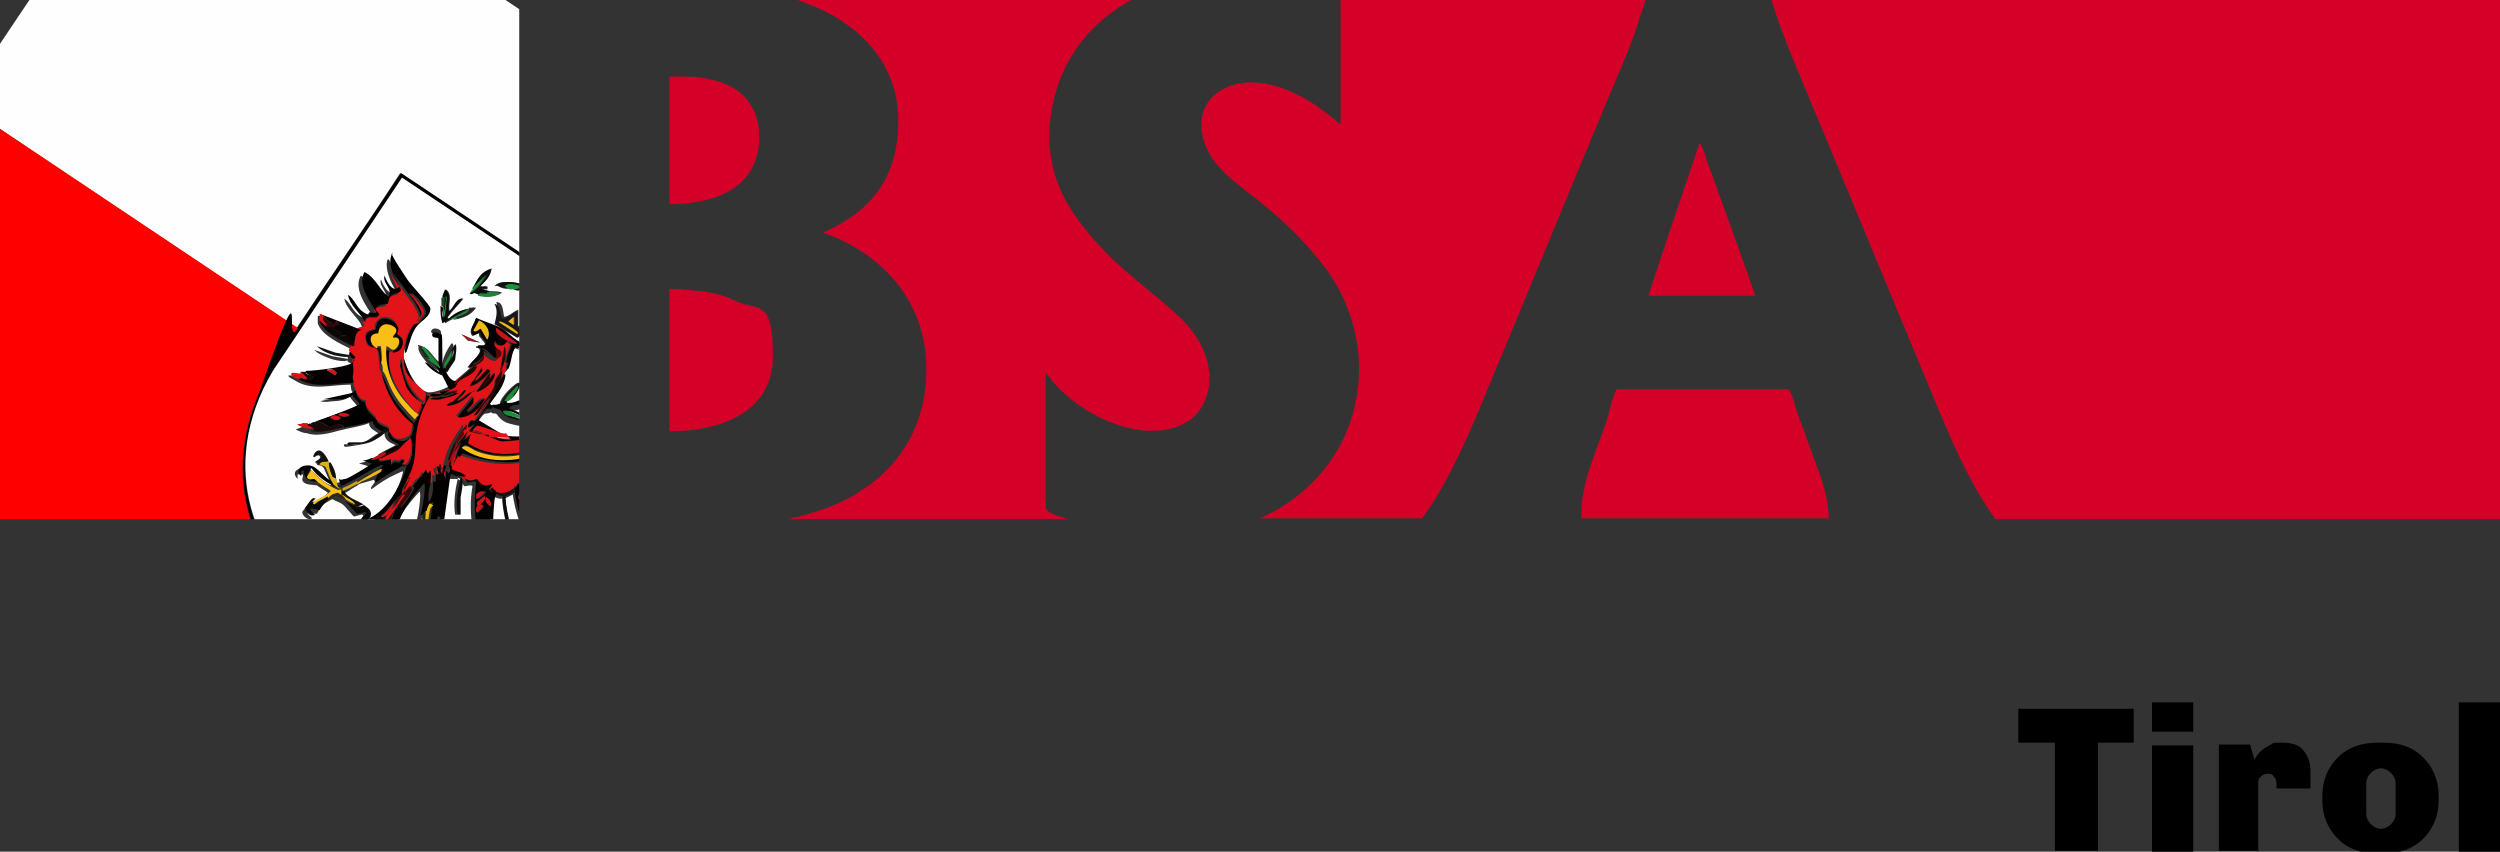 <?xml version="1.0" encoding="UTF-8"?>
<svg id="logo" xmlns="http://www.w3.org/2000/svg" version="1.1" xmlns:xlink="http://www.w3.org/1999/xlink" viewBox="0 0 273 93">
  <rect x="0" y="0" width="273" height="93" fill="#333333" stroke="none"/>
  <!-- Generator: Adobe Illustrator 29.1.0, SVG Export Plug-In . SVG Version: 2.1.0 Build 142)  -->
  <defs>
    <style>
      .st0 {
        fill: #d41217;
      }

      .st1 {
        fill: #dc1218;
      }

      .st2 {
        fill: #0b100c;
      }

      .st3 {
        fill: #0a0905;
      }

      .st4 {
        fill: #c71016;
      }

      .st5 {
        fill: #220304;
      }

      .st6 {
        fill: #1c943a;
      }

      .st7 {
        fill: #860b0f;
      }

      .st8 {
        fill: #121913;
      }

      .st9 {
        fill: #19161a;
      }

      .st10 {
        fill: #4b0608;
      }

      .st11 {
        fill: #1b0203;
      }

      .st12 {
        fill: #0c0101;
      }

      .st13 {
        fill: #090202;
      }

      .st14 {
        fill: #100e09;
      }

      .st15 {
        fill: #520709;
      }

      .st16 {
        fill: #390506;
      }

      .st17 {
        fill: #deb019;
      }

      .st18 {
        fill: #d61217;
      }

      .st19 {
        fill: #1f973c;
      }

      .st20 {
        fill: #b90f14;
      }

      .st21 {
        fill: #080c09;
      }

      .st22 {
        fill: #080806;
      }

      .st23 {
        fill: #d40028;
      }

      .st24 {
        fill: #1b8f37;
      }

      .st25 {
        fill: #5e080a;
      }

      .st26 {
        fill: #1f933c;
      }

      .st27 {
        fill: #1e3122;
      }

      .st28 {
        fill: #121212;
      }

      .st29 {
        fill: #150a0a;
      }

      .st30 {
        fill: #2a0304;
      }

      .st31 {
        fill: #1d8f39;
      }

      .st32 {
        fill: #150202;
      }

      .st33 {
        fill: #0a110c;
      }

      .st34 {
        fill: #020202;
      }

      .st35 {
        fill: #e01319;
      }

      .st36 {
        fill: #131313;
      }

      .st37 {
        fill: #140202;
      }

      .st38 {
        fill: #1f2621;
      }

      .st39 {
        fill: #1c8e38;
      }

      .st40 {
        fill: #252114;
      }

      .st41 {
        fill: #1a0707;
      }

      .st42 {
        fill: #ce1117;
      }

      .st43 {
        fill: #1b8835;
      }

      .st44 {
        fill: none;
      }

      .st45 {
        fill: #221e12;
      }

      .st46 {
        fill: #d61218;
      }

      .st47 {
        fill: #350406;
      }

      .st48 {
        fill: #164c23;
      }

      .st49 {
        fill: #e9b517;
      }

      .st50 {
        fill: #f0b817;
      }

      .st51 {
        fill: #250d0e;
      }

      .st52 {
        fill: #e7b617;
      }

      .st53 {
        fill: #0e0708;
      }

      .st54 {
        fill: #1b0f10;
      }

      .st55 {
        fill: #050102;
      }

      .st56 {
        fill: #0c100c;
      }

      .st57 {
        fill: #240304;
      }

      .st58 {
        fill: #1d8b38;
      }

      .st59 {
        fill: #190b03;
      }

      .st60 {
        fill: #030101;
      }

      .st61 {
        fill: #252115;
      }

      .st62 {
        fill: #da1218;
      }

      .st63 {
        fill: #100e06;
      }

      .st64 {
        fill: #1d8837;
      }

      .st65 {
        fill: #2e0405;
      }

      .st66 {
        fill: #5f4e1d;
      }

      .st67 {
        fill: #270304;
      }

      .st68 {
        fill: #222;
      }

      .st69 {
        fill: #1b8e37;
      }

      .st70 {
        fill: #1b0808;
      }

      .st71 {
        fill: #050001;
      }

      .st72 {
        fill: #197e32;
      }

      .st73 {
        fill: #fe0000;
      }

      .st74 {
        fill: #0b130d;
      }

      .st75 {
        fill: #ecb618;
      }

      .st76 {
        fill: #f8c018;
      }

      .st77 {
        fill: #260304;
      }

      .st78 {
        fill: #eab317;
      }

      .st79 {
        fill: #c51116;
      }

      .st80 {
        fill: #130202;
      }

      .st81 {
        fill: #0d0d0d;
      }

      .st82 {
        fill: #952124;
      }

      .st83 {
        fill: #e11319;
      }

      .st84 {
        fill: #020100;
      }

      .st85 {
        fill: #2f2714;
      }

      .st86 {
        fill: #0f1310;
      }

      .st87 {
        fill: #de1218;
      }

      .st88 {
        fill: #c41015;
      }

      .st89 {
        fill: #070c08;
      }

      .st90 {
        fill: #010000;
      }

      .st91 {
        fill: #cf1117;
      }

      .st92 {
        fill: #ecb818;
      }

      .st93 {
        fill: #1c0b0b;
      }

      .st94 {
        fill: #d4141a;
      }

      .st95 {
        fill: #120202;
      }

      .st96 {
        fill: #1e913a;
      }

      .st97 {
        fill: #e21319;
      }

      .st98 {
        fill: #112e18;
      }

      .st99 {
        fill: #040202;
      }

      .st100 {
        fill: #ebb917;
      }

      .st101 {
        fill: #d81217;
      }

      .st102 {
        fill: #edb918;
      }

      .st103 {
        fill: #d51218;
      }

      .st104 {
        fill: #1e8436;
      }

      .st105 {
        fill: #2d0405;
      }

      .st106 {
        fill: #c71015;
      }

      .st107 {
        fill: #1d953a;
      }

      .st108 {
        fill: #050201;
      }

      .st109 {
        fill: #070a08;
      }

      .st110 {
        fill: #d01117;
      }

      .st111 {
        fill: #14120a;
      }

      .st112 {
        fill: #db1218;
      }

      .st113 {
        fill: #d81218;
      }

      .st114 {
        fill: #050303;
      }

      .st115 {
        fill: #fabe18;
      }

      .st116 {
        fill: #020101;
      }

      .st117 {
        fill: #fefefe;
      }

      .st118 {
        fill: #080705;
      }

      .st119 {
        fill: #1e0203;
      }

      .st120 {
        fill: #cda41c;
      }

      .st121 {
        fill: #1c9339;
      }

      .st122 {
        fill: #0e0707;
      }

      .st123 {
        fill: #d21217;
      }

      .st124 {
        fill: #f1bb18;
      }

      .st125 {
        clip-path: url(#clippath);
      }

      .st126 {
        fill: #101010;
      }

      .st127 {
        fill: #ba1014;
      }

      .st128 {
        fill: #2f0405;
      }

      .st129 {
        fill: #050705;
      }

      .st130 {
        fill: #940c10;
      }

      .st131 {
        fill: #130702;
      }

      .st132 {
        fill: #e41319;
      }
    </style>
    <clipPath id="clippath">
      <polygon class="st44" points="3 0 0 4.4 0 56.7 56.7 56.7 56.7 1 55.2 0 3 0"/>
    </clipPath>
  </defs>
  <path class="st23" d="M196.2,44.9c-.2-.5-.5-2.4-1.1-2.4h-18.5c-.3,0-1,3-1.1,3.3-1.1,3.3-3,7.2-2.8,10.8h27c0-2.2-.8-4.4-1.6-6.5-.6-1.7-1.3-3.5-1.9-5.2h0Z"/>
  <path class="st23" d="M73.1,47.1c5.3,0,11.3-1.9,11.3-8.2s-1.5-4.9-4-6c-1.2-.6-2.4-.9-3.7-1.1-.3,0-3.6-.4-3.6-.2v15.6h0Z"/>
  <path class="st23" d="M186.6,18.2c-.3-.8-.5-1.9-1-2.6-1.9,5.6-3.8,11.2-5.6,16.7h11.7c-1-2.8-2-5.6-3-8.4-.7-1.9-1.4-3.8-2.1-5.8h0Z"/>
  <path class="st23" d="M146.4.1v13.5c-2.7-2.3-5.8-4.4-9.5-4.6-3.5-.1-6.3,2.1-5.6,5.7.6,3.5,4.1,5.5,6.6,7.6,2.6,2.1,5,4.5,7,7.2,4.1,5.7,4.7,13.2,1.3,19.4-2,3.5-5,6.1-8.6,7.7h17.7c2.6-3.6,4.4-7.6,6.1-11.6,4.9-11.7,9.7-23.5,14.6-35.2.9-2.1,1.8-4.2,2.6-6.4.3-1.1.7-2.2,1.1-3.4h-33.4c0,.1.1.1.1.1Z"/>
  <path class="st23" d="M193.5,0c0,.3.1.6.2.8.9,2.8,2,5.5,3.2,8.3,5,12,9.9,23.9,14.9,35.9,1.7,4,3.5,8.1,6.1,11.7h55.2V0h-79.6Z"/>
  <path class="st23" d="M82.9,14.8c0-2.4-1.2-4.5-3.4-5.5-1.1-.5-2.4-.8-3.6-.9,0,0-2.8-.1-2.8,0v13.9c4.8,0,9.8-1.7,9.8-7.3h0v-.2Z"/>
  <path class="st23" d="M93.6,53.9c-2.4,1.4-4.9,2.2-7.6,2.8h30.7c-1.1-.3-2.5-.7-2.5-1.3v-14.7c2.1,2.9,5.4,5.1,8.9,6,3.1.8,7.1.4,8.5-3,1.3-3.1-.2-6.5-2.5-8.8-2.7-2.6-5.8-4.7-8.4-7.4-2.3-2.4-4.5-5.1-5.5-8.4-1-3.2-.7-6.9.4-10,1.4-4,4.3-7.1,7.9-9.1h-36.5c.3,0,.6.2.9.3,5.8,2.1,10.2,6.5,10.2,12.9s-3.2,10-8.2,12.2c6.1,2.2,10.6,6.8,11.2,13.5.5,6.2-2.1,11.8-7.6,15h0Z"/>
  <path d="M224.4,81.1v11.8h4.7v-11.8h3.9v-3.7h-12.6v3.7h4ZM239.5,93v-11.6h-4.5v11.6h4.5ZM239.5,79.9v-3.2h-4.5v3.2h4.5ZM246.6,93v-7.4c0-.3,0-.6.3-.8.2-.2.4-.3.7-.3s.5,0,.7.3c.2.2.3.5.3.8v.5h3.7v-1.9c0-1-.3-1.7-.8-2.3-.5-.6-1.3-.8-2.3-.8s-.9,0-1.2.2c-.8.4-1.5.9-1.8,1.7l-.5-1.7h-3.4v11.6h4.4,0ZM255.3,91.6c1.1,1.1,2.5,1.6,4.3,1.6h.7c1.7,0,3.2-.5,4.3-1.6,1.1-1.1,1.7-2.5,1.7-4.2v-.5c0-1.7-.6-3.1-1.7-4.2s-2.5-1.6-4.3-1.6h-.7c-1.7,0-3.2.5-4.3,1.6-1.1,1.1-1.7,2.5-1.7,4.2v.5c0,1.7.6,3.1,1.7,4.2h0ZM258.4,85.5c0-.4.2-.8.5-1.1.3-.3.7-.5,1.1-.5s.8.2,1.1.5c.3.3.5.7.5,1.1v3.4c0,.4-.2.8-.5,1.1-.3.3-.7.5-1.1.5s-.8-.2-1.1-.5c-.3-.3-.5-.7-.5-1.1v-3.4h0ZM273,93v-16.3h-4.5v16.3h4.5Z"/>
  <g class="st125">
    <g>
      <path class="st117" d="M-4.3,11.2L19.3-24,125,46.6l-23.6,35.3-36.8-24.6c3.8-5.6,7.5-11.3,11.3-16.9l-32.2-21.5c-3.7,5.7-7.6,11.3-11.3,16.9L-4.3,11.2Z"/>
      <path class="st73" d="M32.5,35.8c-1.9,3-3.7,5.4-4.9,8.8-6.4,18.7,16,33.7,30.8,20.6s4.2-4.9,6.2-7.9l36.8,24.6-23.5,35.2L-27.8,46.4-4.3,11.2l36.8,24.6Z"/>
      <path class="st34" d="M32.5,35.8c3.7-5.7,7.6-11.3,11.3-16.9l32.2,21.5c-3.8,5.6-7.5,11.3-11.3,16.9s-3.5,5.5-6.2,7.9c-14.8,13.1-37.3-1.9-30.8-20.6s2.9-5.8,4.9-8.8h0ZM75.5,40.5l-31.6-21.1-14.1,21.1c-12.5,21.1,16.6,41,31.7,21l14-21Z"/>
      <path class="st117" d="M75.5,40.5l-14,21c-15,20-44.1,0-31.7-21l14.1-21.1,31.6,21.1ZM56.1,31.6c.2.2,1.6,0,1.5-.2-.6-.6-2.7-.8-3.3-.4s0,.2,0,.2c.3.2.8.4,1.2.3h.5ZM59,33.1c0,.7.6,1.4,1.1,1.9s0,.3.2,0c0-.9-.4-1.8-1.2-2.2s-.2-.2-.3,0c0,.2,0,.3.2.5h0ZM59.2,35.8c0,.6,1.4,1.9,1.9,1.8.7,0,1.2-2.1.9-2.8-.8.6-.5,1.6-1.3,2.1-.4-.8-1-1.4-1.8-1.9v.3q0,.2.3.4h0ZM51.7,31.3c0,.1-.2.2,0,.3,0,0-.2.3-.4.4.2.2.3,0,.5,0s.4.2.6.2c.8.2,1.6.2,2.4-.2,0-.2-1.1-.2-1.3-.2l-.8-.2h.5c.3-.6-.6-.2-.7-.4.5-.5,1.1-1.1,1.2-1.9-1,.3-1.4,1-1.9,1.9h0ZM58.2,35.6c0-.3-1.4,0-1.6,0v-1.7c0-.2,0,0-.2,0-.4.2-.8.6-1.3.7-.2,0,0-1.7-.9-1.6.3.8,0,1.5,0,2.2l2.5,1.5,1.7-1.3h-.1ZM60.4,39.9c-.2.6-.6,1.5-1.2,1.9v-1.2c.4-.5.3-1.4,0-1.9s0-.3-.2-.2c-.3,1-.7,2.1-.4,3.1s0,.3.2.4c0,.3,0,.4-.3.7s-.3.3-.4.4c-.8.2-1.6,1-2.5,1s-.4,0-.2-.3c0,0,.4-.2.4-.3.5-.4,1-1.1.9-1.7-.3-.2-2.2,1.7-2.1,2.3-.3.2-.5.2-.9.2,0,0-.3,0-.3-.2.6-1,1.6-2.1,1.7-3.3,0,0,0-.2.3-.4.4-.8.3-1.7.8-2.4l.5.2-.2-.3.6-.3c-1-.2-1.6-1.1-2.5-1.7s-1.9-.7-2.7-1.1c0,.6-.9,1.3-.3,1.9l.7-.3c0,.2,0,.4.2.5.2.4.7.6.3.9h-.8v.2h.2c.7.4-.6,1.4-.9,1.8s-.4.2,0,.4c-.4.4-1.3,1.1-1.7,1.5-.5,0-1-.8-1.1-1.2.2-.4.6-.8.8-1.3s.4-1.8,0-1.7c-.5.7-.8,1.3-1,2.1s0,.2,0,.3h0c-.2-.2,0-3.6-.2-3.8s-.8-.4-1,0,.7.3.8.5v2.9c-.6-.5-1-1.4-1.8-1.7s-.3,0-.4.2.4,1,.6,1.2c.5.7,1.1,1.1,1.9,1.4l.8,1.6c-.5.3-1.9.8-2.4.6-1.3-.4-2.3-2.8-2.6-4,.4-1.1.5-2.1,1.3-3s1.4-.9,1.3-1.7-2.2-2.7-2.6-3.3-1.1-1.6-1.5-2.4c0-.1-.2-.1-.2,0-.3,1,.4,2.5.9,3.3-.7.8-1.4-.6-1.6-1.2-.3.8,1,1.5.4,2.3-1-.8-1.4-2.1-2.6-2.7-.8,1.4.5,3.2,1.3,4.4-.2,0-.4,0-.7,0s-.2.3-.7,0c-.8-.5-1-1.4-1.7-1.9.2,1.2,1.5,2,1.9,3s0,.4.2.6h-.4l-4.4-1.7h-.2v.8c.4,1.3,2.4,2.2,3.6,2.8,0,.2-.2.6-.3.8s0,.2,0,.3l-1.7-.3-2-.7c.5.5,1.3.8,1.9,1s1.9.4,1.7,0c0,.5.5.4.5.5,0,.2-.2.3-.4.5-.6.3-3.9.6-4.9.8s-.4,0-.6,0-1,0-1,0c-.1.2.7.5.8.6,1.8,1.1,3.9.4,6,.4,0,0,0,.7.2.8l-.3.3-3.2.7c.4.2,1.1,0,1.6,0s1.3-.2,1.6-.5c.2.4.5.6.7.9s.2,0,0,.2c-2,.8-4.1,1.5-6.1,2.3s-.4,0-.5.2c.4.2.8.4,1.2.4,1.1.4,2.5,0,3.6-.3s2.2-.4,3.2-.8h0c0,.6.6.8,1,1.1-.9.5-1.2,1-2.2,1.2s-1.2,0-1.4,0-.2.2,0,.3c.3,0,2-.3,2.4-.4.7-.2,1.1-.5,1.6-1s0-.4.3,0c0,.7.7,1,1.2,1.2-.5.3-1,.5-1.5.8s-.5.2-.3.3c-.4.2-.8.4-1.2.6s-.7.2-1,.3l1,.3c0,.2-2.5,1.6-2.9,1.7s-.5.2-.7,0c0,0,0-.2-.2-.3,0-.6-.3-1.2-.6-1.8s-1.2-1.9-1.6-.7c0,.4.5-.3.7,0,.3.3-.6.6-.5.7.2,0,.2.3.3.3.2,0,.5,0,.7.4s.6,1.4.8,1.8c-.9-.2-1.6-1.2-2.3-1.7s-2.4,0-1.4,1v-.5c0,0,.5,0,.5,0,.2,0,0,.4,0,.6.2.6,1,.5,1.6.6.4.3.8.5,1.2.8,0,.2-1.4,1-1.6,1s0,0-.2,0c-.3,0-.8.9-1,1.1,0,.4.6,1,1.1.7-1.3-1.1.3-.4.5-.5.3-.5.5-.9,1-1.2s.5-.3.7-.4c.3.2.7.3,1,.5.5.3,1.2,1.4,1.4,1.4s1.7-.7.5.5c.5.4,1.1,0,1-.6s-.4-.6-.8-.9c-.7-.5-1.8-.8-2.1-1.5.5,0,1-.5,1.4-.7s.4-.3.7-.4l1.4-.4c.3.2,0,.4-.2.7s0,.3,0,.3c.8-.6,1.7-1.2,2.6-1.6s.8-.4.8-.2c-.5,2.1-2.1,4.8-4.1,5.7s-1.1.2-1.5.3c-.2.4.4.5.6.6.3,0,.6,0,.9.3-.4.5-.8.2-1.3.3-.9,0-1,.3-2,0s-.8-.4-1.1-.6c0,.2,0,.5.2.7.4.6,1.6,1.6,2.4,1.5s.6-.4,1-.2c-.7.5-1.4,1-2.2,1.3.5.5,1.1,0,1.6.3-.3.5-.6,1.2-.5,1.9.3.3,1.2-.9,1.5-1.1.3.4.3,1,.9,1.1v-.5c0-.5.2-1,.2-1.5.3.4.5.8.8,1.2.7.7,1.7,1,2.5.2-.3,0-.6,0-.9,0-1.4-.5-1.6-2.2-1.3-3.4.2.2.3.4.5.6s.4.6.6.3,0-1.1,0-1.4c0-2,1.7-4.1,3-5.5.3,0-.2,3.2-.4,3.4.3.3.4-.3.7-.5,0,.8,0,1.9,0,2.6s0,.5-.2.7c-.6-.2-1-.7-1.5-1s-.6-.2-.7,0l.4.2c0,.2,0,.6,0,.8.6.2,1.4.3,1.9.7s0,.3,0,.4h0c0,.3,0,.8-.2,1.2s-.4.6-.6,1l.6.7-.5-.3c-.5,1.1,1.1,1.3,1.4.3s0-.5,0-.8c0-.3,0-.7,0-1,.5,0,0-1.1.6-.9.4.4.9,1,1.4,1.4s.8.2,1.5.3v.5h-.5c.7.7,1.6-.3.9-.9s-1.3-.8-1.9-1.1c0,0-.4-.3-.5-.3h-.2c0,0,0-.3,0-.3h.8c.3,0,.9.4,1.2.4s.5-.7.9-.2l-.3.2c.3.3.6,0,.7-.3l-1.2-.9c-.4,0-3,.2-3.2,0,.3-.4.4-3.2.7-3.3l.3.6h.3c0,0,.7-5,.7-5h1c.4,0,.7.7.8.8.2,0,.8-.2.9,0-.3,1.6-.2,3.2,0,4.7s.5,2.9,1.8,3.5c.2-.2,0-.3,0-.4,0-2,0-4,.3-6s.2-.6.2-.7c.8.5,1.4.2,2.1-.2.2,1.5.8,3.7,1.7,5s.9,1.3,1.7,1.5c0,0,0-.2,0-.4-.4-2-1-4.1-1.1-6.1s0-.5.4-1c.2,0,.3-.3.3,0,.3.8.6,1.6,1,2.4s.3.7.6.9c0-.2,0-.3,0-.5-.2-.6-.9-2.3-1.2-2.8s-.2-.3-.4-.3v-.3c.2,0,.3,0,.4.2.7.4,1.1,1,1.5,1.3l1.8,1.2c0,0,.7.2.9.2h.3c0,0,1,.4.9,0l-3.7-4.1c.7-.3,1.4-1.1.7-1.7.5-.3,1.1.2,1.6.3s3.1.5,3.5-.2c0-.2,0-.3-.3-.4-1-.6-2.2-.7-3.2-1.3l.6-.5c.6,0,1.3.6,1.9.3l-1.9-.6c0-.4-.3-.5-.3-.8,1.2.2,2.8.5,3.9-.3-2.1-.2-4-1.5-6-1.8s-1.7,1.1-2.6,2.3-2.3,1.6-3.9,1.4-.3,0-.5,0l-2.5-1.5c0-.3.6-1.1.8-1.2s.5,0,.7-.2c.3.3.5,0,.7.3s.5.6.9.8,2.1.6,2.3.4c0-.6-2.1-1.2-2.1-1.3.3-.4.9-.3,1.3-.5.9,0,1.4-.8,1.9-1.3s.2,0,.2,0h.3c.9,0,1.8-.4,2.5-1.1,0-.3-2.2.3-2.4.5,0-.6.7-.8.9-1.3l.4.2.3-.2c0-.2-.4-.5-.5-.7l.4-1.6h-.2c0,.4-.2,1-.3,1.4l.2-.6ZM51.2,33.7c-.8.2-1.5.5-2.1,1.1-.3,0-.2-.2,0-.4.4-.6,1.1-1.2,1.5-1.8-.8,0-.9,1.1-1.5,1.4-.2-.8.4-1.8-.4-2.4,0,.3-.2.6-.3.9,0,.4,0,.6,0,.9,0,.7,0,1.2.2,1.9l.9-.5c.2.2.4,0,.6,0,.8-.2,1.4-.5,1.9-1.2-.2,0-.4,0-.6,0h-.2ZM52.4,37.4l-2-.9.7.7,1.3.2ZM65.4,51.5c-1-.4-2-.9-2.9-1.5,0,.5.6.8,1,1s1.4.6,1.9.5ZM56,58.4s-.2-.2-.2-.3c-.3-1.2-.5-2.4-.6-3.6,0-.2-.2-.2-.3,0-.2.2.5,3.7.8,4.2,0,.2.3,0,.3,0v-.2ZM50,56.2c.2-.6,0-1.3,0-1.9s.6-2.2,0-2.1c-.3,1.3-.5,2.7-.3,4h.1Z"/>
      <path class="st97" d="M54.1,38.1c0-.3-.5-.5-.2-.9.2.7,1,.7,1.3,0l.5.4c-.2.7-.5,1.3-.6,2h.2c0,.2-.2.6,0,.8,0,.2-.2.2-.3.4s-.3.4-.4.7l.2-1.1c-.3.4-.7.9-.8,1.3s0,.5-.2.8c-.5,1-1.5,1.9-2.1,2.9.4,0,.6-.6.8-.8v.3c-.2.3-.5.7-.7,1h-.4c-.1,0-.4.5-.2.7l.7-.4-.7.8s0,0,.2,0c.3.2,1.5.3,1.9.4s1,.5,1.5.5,2.6-.2,2.8-.3.3-.4.4-.5c.6-.4,1.1-.5,1.5-1.2s.6-1.4.7-1.4.2,0,.4,0,.2-.3.2-.3l.2.3s-.5.7-.4.8l.9-.8,4.8,1c-1.3.4-3.2-.8-4.4-.4s-.8.6-1.2.5v.4c.4,0,1.2-.6,1.6-.7s.6.2.9.3c1.7,1,0,1.3-.3,1.7s.2.2,0,.4c0,.8-1.1.9-1.2,1.1s.2.5,0,.8c0,.5-.6.9-1.1.7h0v.3c0,.5,0,.9-.6,1.3s-.4,0-.5.2c0,0-.3-.2-.4-.2-.3,0-.4.5-.8.8s-1.4.4-1.7,0c0,0-.5.6-.6.7-.6.5-1.5.8-2.2.2,0,0-.2,0-.2-.3l-.2.2.2.5-.4-.5c.8-.9,0-.3-.5-.4s-.7-.6-.9-.7-.5.4-1.1,0,0-.2-.2-.2c0,0,0-.2-.3-.3-.3-.2-.9-.2-1.2-.5l.7-1.5.2.2.3-.4c2.5.9,5.7,1.5,8.2.3.2.2.2.5.4.7.6.5,1.6,0,1.4-.8s-.2-.4,0-.6c1.3.3,1.3-1.7.2-1.9s-.8.5-.9.5-.3-.2-.5-.3-.3-.2-.6-.2c-.8,0-1,1.2-.6,1.8-2.4.6-5,.6-7.1-.8l.3-1-.8.7.5-1-.2.2v-.4c0-.1.2-.4,0-.5-.8,1.2-1.7,2.5-2,4s0,.4,0,.5c0,.3.3.7,0,1l-.2-.3v.8c-.5-.3-.2-.9,0-1.3-.4-.4-.3.8-.4.8-.5-.2,0-1-.3-1,0,.5,0,0-.3.3l.2.7h-.3v.8h-.3c0,.8,0,1.7-.5,2.4-.3,0,0-.4,0-.6,0-1,.4-1.9.2-2.9l-.3.3-.2-.4-.5.9v-.2c-.3.2-.4.4-.5.6s0,0-.4.5-.4.5-.6.7l-.3-.2c.4-.4.5-1,.7-1.5l-.4.2c.8-1.8.8-2.5.9-4.3s.8-3.5,1.7-5.1l1.1.2c-.2.3-.9,0-1,.3h1c.3,0,2-.4,1.9-.7h-.4l.3-.3-1.9.5s-.2,0-.2-.2c.5,0,1.4-.3,1.8-.6s0-.2,0-.2c.2-.2.3-.4.4-.5.5-.5,1.5-.7,1.8-1.5.4,0,1.3-.6,1-1.1-.2.3-.5.8-.8.9s0,0,0,0c.4-.4.9-.7.8-1.3l.5.3c.3.2.4.4.8.5.7.2,1-1,0-1l.3-.2ZM54.6,40.6c.4-.8.8-1.9.5-2.8l-.5,2.8ZM52.9,42.1c0-.2.3-.7.5-.9s.2-.4,0-.5c-.3.5-.7,1.1-1.1,1.6s-.2.3-.3.5c.8-.2,2.1-1.2,1.9-2.1l-1.1,1.4h0ZM51.9,41.6c0-.5,1-.9.7-1.4l-.9,1.4-.3.6c.9-.3,1.6-.9,2.2-1.7l-.3-.2c-.3.4-.8,1.1-1.3,1.3h-.1ZM50,45.5c1.3,0,2.2-1,2.8-2.1-.7.2-1.2,1.1-1.8,1.5-.2,0,0-.3,0-.4.2-.2.3-.3.5-.6s.3-.5,0-.6l-1.7,2.1h0ZM49.9,43.8c.2-.3.6-.5.8-.9s0-.2,0-.3c-.4.5-.8.9-1.3,1.3s-.7.3-.4.4c1,0,1.9-.7,2.6-1.5s0-.2,0,0c-.6.2-1,.8-1.6,1h0Z"/>
      <path class="st90" d="M48.5,40s0,0,.2,0v.4c0,.4.6,1.3,1.1,1.2,0,0,0,.2-.2.3h.2v.3c-.4.4-1.3.5-1.8.6,0,0,0,0,.2.2s0,0,0,0h-1.1c-.9,1.4-1.6,3.2-1.7,5s0,2.5-.9,4.3-.5.8-.6,1.1.2,0,0,.3c0,.3-.6.8-.9,1.1-.4.5-.8,1.1-1.4,1.5,0,.2.6,0,.7-.2-.2.3-.3.6-.5,1s-.7.6-.8.7,0,.3.2.2.6-.6.6-.7c.2-.2.4,0,.5,0l.3.6c0,.2-.3,0-.3.6s.2.7.2,1.1c-.2-.2-.3-.4-.5-.6-.3,1.2,0,2.9,1.3,3.4s.6,0,.9,0c-.8.8-1.7.6-2.5-.2s-.5-.8-.8-1.2c0,.5-.2,1-.2,1.5,0-.3-.6-1.5-.6-1.9-.5.5,0,.5,0,.7,0,.4,0,1.1.4,1.4,0,0,.2,0,.2-.2v.5c-.6,0-.6-.7-.9-1.1-.3,0-1.2,1.4-1.5,1.1,0-.6.2-1.3.5-1.9-.5-.3-1.1.3-1.6-.3.8-.3,1.5-.8,2.2-1.3-.3-.2-.6.2-1,.2-.7,0-2-.9-2.4-1.5.2-.2.5,0,.7.2l.2-.3c1,.4,1.1.2,2,0s.9.2,1.3-.3c-.3-.2-.6-.2-.9-.3l.7-.5c.2,0,.8.2.3-.4,2-.9,3.5-3.6,4.1-5.7,0-.2-.7,0-.8.2-.9.4-1.8,1.1-2.6,1.6v-.3c0-.3.4-.5.1-.7l-1.4.4c.4-.2,1.6-.7,1.9-1s.3-.4,0-.3c-1,.4-1.8,1-2.8,1.5s-1.1.6-1.6.8,0,.2-.3.2c-1.1-.5-2.2-1.2-2.9-2.2l-.5.8c.2.3.6,0,.8.2s.4.3.6.5c-.5,0-1.3,0-1.6-.6s0-.6,0-.6h-.4c0,0,0,.6,0,.6-1-.9.6-1.5,1.4-1s1.4,1.5,2.3,1.7c0,0,.6.6.7.4-.2-.2-.2-.5-.3-.8.3.2.4,0,.7,0s2.9-1.6,2.9-1.7l-1-.3c.3,0,.8-.2,1-.3h0c.3.2.8,0,1.1-.2v.2c0,0-.2.3-.4.3.2.3,1.1-.2,1.4,0v.5c.4-.6.7-.2.9-.3s.3-.5.7,0l-.3.4c1.2.3,1.1-3,.9-2.9-.2.2-.7.6-.9.8-.4.3-1.2.6-1.6.8s-.5,0-.6,0c0,0,.2-.2.3-.3.5-.3,1-.5,1.5-.8-.6-.2-1.3-.6-1.2-1.2s0,0,0-.2c-.4-.3-.4-.2-.7,0-.5-.3-.9-.5-1-1.1h0c-1.1.3-2.1.5-3.2.7.2-.4-.7-.4-.8-.4s-.2.2-.4.2c-.6.2-1-.5-1.6-.5s-.2.2-.4.3c-.3.2-.4-.4-.6.2-.2,0-.4,0-.6,0,2-.7,4.1-1.4,6.1-2.3.2,0,0,0,0-.2-.2-.3-.6-.5-.7-.9-.3.4-1.1.5-1.6.5s-1.2,0-1.6,0l3.2-.7.3-.3c.2.7.5,1.3,1.3,1.4-.4.7.5,1.3.9,1.7s0,.4.3.5c.4.4,1.1.5,1.3.8s0,.4.2.7,1.1.6,1.5.4c.8-.4.7-.8.9-1.5-1.8-1.3-3-3.6-3.5-5.7.5.7.6,1.5,1.1,2.3.6,1.1,1.5,2.1,2.4,3l.3-.4v-.2c-.3-.4-1-1-1.4-1.4-1.4-1.7-2.2-3.9-2-6,.2,0,.5.2.7.4s0,0,0,.2h-.3c-.3,2.6,1.3,5.1,3.1,6.8l.5-1.2c-.6-.4-1.4-1.1-1.7-1.7s-.7-1.9-.7-2.3,0-.7.2-.8c0,1.7,1,3.4,2.3,4.6.9-.8-.6-1.6-1.2-2.3-.8-1-1-1.5-.9-2.8h0c.3,1.3,1.4,3.7,2.6,4.1s1.9-.3,2.4-.6l-.8-1.6c-.8-.3-1.4-.8-1.9-1.4h.2l1.3,1c.4,0-1.7-2.2-1.7-2.4.7.3,1.2,1.2,1.7,1.7v-2.9c0-.2-.8,0-.7-.5s.8,0,1,0,0,3.6.2,3.8,0,0,0,0l.3-.3ZM38.2,45.3c-.4-.2-.9-.4-1.3,0,.4.2.9.4,1.3,0ZM37.2,45.6c-.4-.3-.8-.3-1.2,0,.3.2,1,.5,1.2,0ZM41.8,61.8l-.6-2.4c-.2,0,0,.3,0,.5,0,.6.2,1.5.6,2h0Z"/>
      <path class="st97" d="M39.7,35.4c0-1,1.2-.6,1.4-.7.4-.3-.4-.6-.2-.9s1.1-.3,1.2-.4,0-.6.4-.9.8-.2,1.1-.6l-.9-1.9,2.4,3.2c.2.5,1,1.4.4,1.8h.2v.3c-.3.3-.7.4-.9.7-.5.8-.7,1.9-.7,2.7,0,1.3,0,1.8.9,2.8s2.1,1.4,1.2,2.3c-1.4-1.1-2.2-2.8-2.3-4.6-.3,0-.2.6-.2.8s.6,2,.7,2.3c.3.6,1.1,1.4,1.7,1.7l-.5,1.2c-1.8-1.8-3.4-4.2-3.1-6.8h.3c.7,0,1.2-.4,1.1-1.2s-.5-.5-.6-.8.2-.7,0-.9c-.2-.8-1.4-1.2-2-.6s-.3.8-.4,1-1.2,0-1,1.1.6.8,1.1.9c.4.3.3,1.2.4,1.8s0,.7.2.9c.5,2.2,1.7,4.4,3.5,5.7-.3.7,0,1.2-.9,1.5s-1.1,0-1.5-.4-.2-.6-.2-.7c-.3-.3-.9-.4-1.3-.8s0-.4-.3-.5c-.4-.5-1.3-1.1-.9-1.7-.8,0-1-.7-1.3-1.4s0-.7-.2-.8c0-.5,0-.7,0-1.1s-.2-1,.2-1.5l-.6-.6c0-.2.2-.6.3-.8s0,0,.2-.4,0-1.2.8-1.4.3,0,.4,0c0,0,0-.5-.2-.6v.3Z"/>
      <path class="st84" d="M59.2,47.5h0c-.6,0-1.4.7-1,1.3s.4-.2.6.2c-2,.8-4.6,1-6.6.2s-1.1-.8-1.7-.4c2.6,1.8,5.8,1.6,8.6.6-.5.8.5,1.2,1,.7s.2-.4.4-.4c0,.8-.8,1.3-1.4.8s-.2-.5-.4-.7c-2.5,1.2-5.7.6-8.2-.3l-.3.4-.2-.2-.7,1.5c.3.3.9.3,1.2.5s.2.2.3.3c-.2,0-.4,0-.6,0s-.5,0-.8-.2h-.2c0,0-.7,5-.7,5h-.3c0,0-.3-.5-.3-.5-.3,0-.4,2.9-.7,3.3,0,.3,2.7.2,3.2,0l1.2.9c0,.4-.4.6-.7.3l.3-.2c-.4-.5-.7.2-.9.2-.3,0-.9-.3-1.2-.4l.5-.3.5.4.2-.4q0-.2-.2-.2c-.6-.2-1.8,0-2.4,0,0,.2.5.3.7.4v.2c0,0,0,0,0,0-.5-.2-.8,0-1.4-.5s-.5-.5-.9-.7c0,0,0,0,0-.2,0-.2.2-.5.2-.7h.2v.5c0,.2.2,0,.2,0,.3-1,.3-2.4.5-3.5s.3-.3.3-.3c0,0-.3-.4-.4-.2s-.2.6-.3.8c0,0,0,0-.2,0-.3.2-.5.7-.7.5.2-.2.7-3.5.4-3.4-1.3,1.4-2.9,3.5-3,5.5s.2,1.3,0,1.4c-.3-.3,0-.6-.6-.7l-.3-.6c0-.7.2-.5.3-.6s-.2-.6-.3-.6c.4-.2.7-1.5.8-1.6s.2,0,.2,0c0,0,0-.5.4-.4v.3c.4-.6,1-1.3,1.3-1.9s0-.3,0-.5c.4-.6.3-.3.4-.5s.3-.4.4-.6v.2c0,0,.6-.9.6-.9l.2.4.3-.3c.2,1-.2,1.9-.2,2.9s0,.5,0,.6c.5-.7.5-1.5.5-2.3h.3v-.8h.3l-.2-.8c.2-.2.3.2.3-.3.4,0-.2.7.3,1,0,0,0-1.2.4-.8,0,.4-.5,1,0,1.3v-.8c0,0,.3.3.3.3.3-.3,0-.7,0-1,0-.3.3-.6.4-.8,0,0-.2,1.1,0,1.1h0c0,0,1-2.8,1-2.8-.3.5-.8,1.2-1,1.8.2-.6.3-1,.7-1.6s.6-.8.8-1.1l.2-.2-.5,1,.8-.7-.3,1c2.1,1.4,4.7,1.4,7.1.8-.4-.6-.2-1.7.6-1.8s.4,0,.6.2h-.5Z"/>
      <path class="st116" d="M44.2,38.7h0c0-.9.3-2,.7-2.8s.6-.4.9-.7.8-.7.7-1.2-.9-1.4-1.1-1.6-.4-.5-.5-.3c.4.4,1.4,1.8,1.3,2.3s-.2.3-.3.5h-.2c.6-.4-.2-1.4-.4-1.9l-2.4-3.2.9,1.9c-.3.4-.8.3-1.1.6-.3.3-.3.9-.4.9s-.9,0-1.2.4.6.6.2.9-1.5-.3-1.4.7c-.5-1-1.7-1.8-1.9-3,.7.4.9,1.4,1.7,1.9s.4,0,.7,0,.4.2.7,0c-.7-1.2-2.1-3-1.3-4.4,1.2.6,1.6,1.9,2.6,2.7.6-.8-.7-1.5-.4-2.3.2.6.9,2,1.6,1.2-.5-.8-1.2-2.3-.9-3.3s0-.2.2,0c.4.8,1,1.6,1.5,2.4s2.6,2.9,2.6,3.3c0,.9-.9,1.2-1.3,1.7-.8.9-.9,1.9-1.3,3l-.2.2Z"/>
      <path class="st60" d="M64.3,46.7s-.2.2,0,.3l-.6.5c1,.6,2.2.7,3.2,1.3s.3.2.3.4c-.3.7-2.8.4-3.5.2s-1-.6-1.6-.3c.7.6,0,1.4-.7,1.7l3.7,4.1c0,.3-.8,0-.9,0,.2,0,.5,0,.4-.3l-.9-.2.3-.3h-.9c-.3,0-.3,0-.3,0s1,.3,1.1.6c-.2,0-.8,0-.9-.2l-1.8-1.2c-.4-.3-.8-.9-1.5-1.3,0-.3.3,0,.5-.2.7-.3.5-.7.6-1.3.4.4,0,1.2.9.9-.3-.3-.7-.7-.7-1.2.5.2.9-.2,1.1-.7s-.2-.7,0-.8,1.1-.3,1.2-1.1-.2-.3,0-.4c.3-.4,2-.7.3-1.7h.7c0,.3.2.5.3.8v.3ZM66.8,49c-.2-.2-.5,0-.6,0l-.3-.5-.6.4c0,.3,1.6.2,1.5,0Z"/>
      <path class="st60" d="M50.7,52.1s0,.2.2.2c.6.4,1,0,1.1,0,.2,0,.4.6.9.7s1.3-.5.5.4l.4.5-.2-.5.2-.2c0,0,0,.2.2.3s.2.3.2.4-.2.5-.2.7c-.2,2-.2,4-.3,6l-.4-.6c.6-.3,0-.7,0-.9s.2-.2,0-.3l-.2-.2-.5.5v-2.1h-.3c0,0-.3.4-.3.4-.2-1.6-.2-3.2,0-4.7,0-.3-.8,0-.9,0s-.4-.7-.8-.8c.2,0,.4,0,.6,0l-.3.2ZM52.9,53.7c0-.2-.7.2-.7.3,0,0-.2.3,0,.5.3-.2.7-.4.9-.8h-.1ZM53.6,55.3c0-.4,0-.8-.5-1-.2.5.2.8.5,1ZM52.2,55.2s-.4.5,0,.8l.6-.6c0-.6-.2,0-.5-.2,0-.2,1-.8.5-1l-.7.6c0,.3,0,.4.1.4Z"/>
      <path class="st116" d="M59.2,52.3c0,0-.2.3-.3.4-.3.5-.5.4-.4,1,0,2,.7,4.1,1.1,6.1s0,.2,0,.4c-.8-.2-1.3-.9-1.7-1.5-.9-1.3-1.5-3.5-1.7-5s0-.2,0-.3c0,0,.5-.7.6-.7.3.5,1.3.4,1.7,0s.5-.7.8-.8v.3h0ZM56.7,54.6c.2-.3.7-.8.5-1.2-.3.3-.8.7-.5,1.2ZM56.9,55.2c.2-.3.8-.9.3-1.3-.2.3-.7,1-.3,1.3ZM57.2,56.1c.3-.4.6-.8.3-1.3-.4.4-.9.8-.3,1.3ZM57.8,55.7c0-.2-.2,0-.3,0-.3.3-.6.8-.2,1.1l.4-1.1h0ZM57.9,56.4h-.2c-.4.4-.4.8.2,1s.2-.2.2-.2h.5c.2-.2,0-.5,0-.6l.3-.2-.5-.6c0,.2-.2.3-.3.5h-.1ZM58.7,58.5l.2-.2-.4-.5c0,0-.3.9-.2,1.1s.3.2.4.3c0,.2,0,.6.6.7-.2-.5-.2-1.1-.6-1.4Z"/>
      <path class="st60" d="M64,45.8h-.7c-.3,0-.6-.3-.9-.3s-1.2.6-1.7.7v-.4c.5,0,.9-.3,1.3-.5,1.2-.4,3.1.8,4.4.4l-4.8-1-.9.8c0,0,.3-.7.4-.8s.8-.2,1-.2c.4,0,.7.2,1,0-.8-.4-1.5-.7-2.2,0s0,.2-.2.3-.3,0-.4,0c0,0-.5,1.2-.7,1.4-.5.7-.9.8-1.5,1.2s-.2.4-.4.5-2.5.3-2.8.3c-.5,0-1-.4-1.5-.5h0c.7,0,1.6.4,2.4.3l-.4-.4c1.6.2,2.8,0,3.9-1.4s.5-2.6,2.6-2.3,4,1.6,6,1.8c-1.1.8-2.6.4-3.9.3h0Z"/>
      <path class="st55" d="M38.6,41.8c-2,0-4.1.7-6-.4.3-.2.5,0,.7,0h.2c.2,0,.5,0,.7-.2s-.9-.2-.8-.7c.9,0,4.3-.4,4.9-.8s.3-.2.4-.5c0,0-.4,0-.5-.5s0-.2,0-.3l.6.6c-.4.5-.2,1-.2,1.5s-.2.6,0,1.1h0ZM36.8,40.7c-.3-.2-.7-.6-1.1-.3l.9.6s.2-.3.2-.3Z"/>
      <path class="st99" d="M52.4,38h-.2v-.3h.7c.4-.3,0-.5-.3-.9s0-.4-.2-.5l-.7.3c-.6-.6.2-1.3.3-1.9.8.4,1.9.7,2.7,1.1s1.4,1.4,2.5,1.7l-.6.3.2.3-.5-.2c-.5.7-.4,1.6-.8,2.4-.3,0,0-.6,0-.7h-.2c0-.7.4-1.3.6-2l-.5-.4c-.3.7-1.1.7-1.3,0-.3.4,0,.7.2.9s.3.7,0,1c-.4,0-.5-.3-.8-.5-.4-.4-.3-.4-.9-.6h-.2ZM56.5,37.5l-2.3-1.7c-.3.6.9,1.2,1.4,1.5s.7.3.9.2ZM53.2,37.1c.4-.7,0-1.8-.9-2.1l-.6,1.1c.2.3.6-.3.8-.2l.7,1.2Z"/>
      <path class="st9" d="M58.2,35.6l-1.7,1.3-2.5-1.5c.2-.8.4-1.5,0-2.2.7,0,.6,1.5.9,1.6.5,0,.8-.4,1.3-.7s.2-.2.3,0v1.7c.2,0,1.5-.4,1.6,0h0ZM56.1,35.5c.2,0,.2-.9,0-.9l-.6.5.6.4ZM54.5,35.2l2,1.3c0,0-.2-.4-.3-.5-.4-.3-.9-.6-1.3-.8s-.3-.2-.4,0Z"/>
      <path class="st13" d="M39.5,36c-.7.2-.7.8-.8,1.4-.4,0-.7-.7-1-.8s-.2.2-.4,0,0-.2,0-.3c0,0-.5-.2-.7-.3s-.5,0-.2-.3l.6-.3-.3-.3c-.3.5-1-.2-1.4-.5s-.3-.2-.3-.3l4.4,1.7h.1Z"/>
      <path class="st114" d="M55.2,40.8c0,1.2-1,2.3-1.7,3.3,0,0,.2.2.3.2s0,0,0,.2c-.2.3-.5,0-.7.2s-.9.9-.8,1.2l2.5,1.5c-.5,0-2.5-.8-2.7-.8s-.4.3-.5.5-.2,0-.2,0c0,0,0,0-.2,0l.7-.8-.7.4c-.2-.2,0-.5.2-.7s.3,0,.4,0c.3,0,1.5-1.9,1.7-2.4.5-.7.7-1.3,1.1-2s.3-.4.4-.7h.2Z"/>
      <path class="st129" d="M56.9,44.1c-.4.2-1,0-1.3.5,0,0,2.1.7,2.1,1.3-.2.2-2-.2-2.3-.4-.4-.2-.6-.7-.9-.8s-.4,0-.7-.3,0,0,0-.2c.4,0,.6,0,.9-.2s.2-.2.3-.2.3,0,.4-.2h0c-.2.4,0,.4.2.4.9,0,1.7-.7,2.5-1-.3.3-.9.8-1.2,1h0ZM57,45.5c-.4-.2-.9-.5-1.3-.6s-.6-.2-.8,0c.3.6.5.5,1.1.6s.6.4,1,0Z"/>
      <path class="st76" d="M37.3,53.6v.4c0,.2.3.3.3.5-.3-.2-.7-.6-1-.6-.3,0-.6.3-.8.5s-.8.4-1.1.6-.4.5-.6,0l.4-.4c.2,0,1.6-.8,1.6-1-.4-.3-.8-.5-1.2-.8s-.4-.4-.6-.5c-.2,0-.6.2-.8-.2l.5-.8c.8,1,1.8,1.7,2.9,2.2.2,0,.3,0,.3-.2v.2h0Z"/>
      <path class="st109" d="M48.3,32.5c0-.3.2-.6.3-.9.8.6.2,1.6.4,2.4.6-.4.7-1.4,1.5-1.4-.4.6-1.1,1.2-1.5,1.8s-.2.2,0,.4c.6-.6,1.3-.9,2.1-1.1h0l-1.9,1.1-.9.5c-.2-.7-.2-1.2-.2-1.9l.3.2c0,.3-.2.8,0,1.1l.2-2.2c0,0-.2,0-.2,0,0,0-.2,0-.3,0h.2Z"/>
      <path class="st124" d="M45.9,59.5c.4.2.6.5.9.7v.2c0,.5-.2,1-.2,1.5s0,.7,0,1c0,.7-.7.6-.9,0s.2-.2.3-.3c.2-.2.3-1.6,0-1.9h0s.3-.2.2-.4c-.5,0-.8-.7-1.1-.9s-.7,0-.8,0,0-.4.2-.3c.2,0,.3.2.5.3s.5.2.7.3h0Z"/>
      <path class="st122" d="M36.4,35.7c-.3.3,0,.2.2.3s.6.2.7.3,0,.2,0,.3c.2.3.3,0,.4,0,.3,0,.6.7,1,.8,0,.5,0,.3-.2.4-1.1-.6-3.2-1.4-3.6-2.8l.7.6h.8,0Z"/>
      <path class="st74" d="M59.2,35.8c.3.4.8.7,1.1,1.1.3.2.2,0,0-.2-.3-.6-.9-1.1-1.4-1.4,0,0,0-.2,0-.3.7.4,1.4,1.1,1.8,1.9.9-.5.6-1.5,1.3-2.1.3.7-.2,2.7-.9,2.8s-1.8-1.2-1.9-1.8ZM61.9,35.3h-.2c0,.5-.4,1-.6,1.5s0,.5,0,.5c.3-.3.9-1.7.8-2Z"/>
      <path class="st70" d="M33.6,46.5c.2-.5.3,0,.6-.2s.2-.3.4-.3c.6,0,.9.7,1.6.5s.3-.2.4-.2,1,0,.8.4c-1.1.2-2.5.7-3.6.3.2,0,.5,0,.6,0-.2-.2-.5-.3-.7-.3h0Z"/>
      <path class="st21" d="M51.7,31.3c.5-.9.8-1.6,1.9-1.9,0,.8-.7,1.4-1.2,1.9,0,.2.9-.2.7.2h-.5c0,.1.8.3.8.3,0,0,0,.1-.2.2-.3,0-.9-.2-.8.2-.2,0-.4-.2-.6-.2s-.3.3-.5,0c.2,0,.3-.3.4-.4s.2,0,.3,0c.5-.5.9-1.1,1.3-1.7l-1.5,1.4h-.1Z"/>
      <path class="st14" d="M46.8,62.9c0,.2.2.5,0,.8-.3,1-1.9.9-1.4-.3l.5.3-.6-.7c.2-.3.4-.6.6-1s0-.9.2-1.2c.3.2,0,1.7,0,1.9s-.4,0-.3.3c.2.6.9.7.9,0h0Z"/>
      <path class="st3" d="M48.7,61c.6.3,1.4.7,1.9,1.1s-.2,1.7-.9,1h.5v-.6c-.7,0-.8,0-1.5-.3l.8-.2c0-.4-.5-.5-.8-.7s0-.3,0-.3Z"/>
      <path class="st118" d="M39.7,55.1c.3.3.7.4.8.9s-.4,1.1-1,.6c1.2-1.2-.3-.4-.5-.5s-.9-1.1-1.4-1.4h0c.4.2.7.3,1.1.5s0,.2.3.2.5-.2.7-.2h0Z"/>
      <path class="st78" d="M48.7,61v.3c.2.3.7.3.8.7l-.8.2c-.5-.3-1-.9-1.4-1.4s-.2-.4-.4-.6v-.2c.6.4.9.3,1.4.5s.4.2.5.3v.2Z"/>
      <path class="st22" d="M35.9,54.5c-.5.4-.7.7-1,1.2-.2,0-1.8-.6-.5.5-.5.3-.9-.2-1.1-.7.2-.2.7-1.2,1-1.1s.2,0,.2,0l-.4.4c.2.5.3.2.6,0s.8-.4,1.1-.6v.2h.1Z"/>
      <path class="st83" d="M55.3,47.4l.4.4c-.7,0-1.6,0-2.4-.3s-1.1-.5-1.7-.5c0,0,.3-.4.5-.5s2.2.7,2.7.8.3,0,.5,0h0Z"/>
      <path class="st89" d="M59.4,42.1c.2-.2,2.3-.8,2.4-.5-.6.7-1.6,1.2-2.5,1.1l1.2-.5.5-.4c-.5,0-1.4.3-1.8.6s0,.2,0,.2c0,0-.2,0-.2,0h-.3c.2-.4.2-.6.3-.8s0,0,0-.2c0,0,0,0,.2,0s0,.2.2.2h0-.1Z"/>
      <path class="st51" d="M51.8,57.6l.3-.5h.3v2.2c0,.5.5,1.4.9,1.6l.2-.2s.2.3,0,.4c-1.3-.6-1.6-2.2-1.8-3.5h0Z"/>
      <path class="st17" d="M35.9,50.5c0,.4.2,1.1.4,1.5s.3.2.3.2c0,0,.2,0,.2.3,0,.3,0,.6.3.8,0,.2-.6-.3-.7-.4-.2-.3-.7-1.5-.8-1.8s-.5-.2-.7-.4c.2-.4.6-.3,1-.3h0Z"/>
      <path class="st81" d="M56,58.4s0,.3-.3,0c-.3-.4-1-4-.8-4.2s.3,0,.3,0c0,1.2.4,2.4.6,3.6s.2.3.2.3v.2Z"/>
      <path class="st126" d="M41.7,47c.3,0,.3-.3.7,0,0,0,0,0,0,.2-.2-.4,0,0-.3,0-.5.5-.9.7-1.6,1s-2.1.4-2.4.4-.2-.2,0-.3c.3,0,1.1,0,1.4,0,1.1-.2,1.4-.7,2.2-1.2h0Z"/>
      <path class="st21" d="M59.3,40.7l-.2-1.4c-.2.6-.2,1.3-.3,1.9s0,.5-.2.4c-.3-1,0-2.1.4-3.1q.2,0,.2.2c.2.5.3,1.4,0,1.9h0Z"/>
      <path class="st86" d="M55.6,31.5c-.4,0-.8-.1-1.2-.3s-.4,0,0-.2c.6-.4,2.7-.2,3.3.4,0,.2-1.3.5-1.5.2,0,0,1-.2,1-.3-.6-.1-1.6-.6-2,0,.2,0,.4.2.5.2Z"/>
      <path class="st81" d="M59.2,52.3q.3,0,.4.3c.3.5,1,2.2,1.2,2.8s.2.3,0,.5c-.3,0-.5-.6-.6-.9-.4-.8-.7-1.6-1-2.4s-.2,0-.3,0c0,0,.2-.3.3-.4Z"/>
      <path class="st61" d="M44.2,58.6l.3-.2.8.5v.2c-.3,0-.4-.3-.6-.3s-.2.3-.2.3c0,.2.6,0,.8,0,.4.2.7.8,1.1.9,0,.3-.2.4-.2.4,0-.2.2-.3,0-.4-.5-.4-1.3-.5-1.9-.7,0-.2-.2-.7,0-.8h0Z"/>
      <path class="st63" d="M39.7,55.1c-.2,0-.5.2-.7.2-.3,0-.3-.2-.3-.2-.3-.5-1-.7-1.4-1.1v-.4h.3c.3.8,1.4,1,2.1,1.5Z"/>
      <path class="st111" d="M36,50.4h-.2c-.4,0-.8,0-1,.3,0,0-.2-.3-.3-.3,0,0,.9-.4.5-.7s-.8.5-.7,0c.5-1.2,1.3,0,1.6.7h.1Z"/>
      <path class="st81" d="M50,56.2c-.3-1.3,0-2.7.3-4,.5,0,0,2,0,2.1,0,.7,0,1.3,0,1.9h-.1Z"/>
      <path class="st33" d="M48.7,40.5v-.4c.2-.6,1-1.2.8-1.9l-.8,1.5c.2-.8.5-1.4,1-2.1.3,0,0,1.5,0,1.7-.2.4-.6.8-.8,1.3h-.2Z"/>
      <path class="st39" d="M46.3,37.8c0,.2,2.1,2.3,1.7,2.4l-1.3-1h.3c-.5-.2-.6-.8-1-1.1,0-.2.2-.2.4-.2h-.1Z"/>
      <path class="st28" d="M38.2,38.8c0,.4-1.6,0-1.7,0-.7-.2-1.4-.5-1.9-1l2,.7,1.7.3h0Z"/>
      <path class="st102" d="M48.1,60.4c-.2,0-.6-.2-.7-.4.6,0,1.9-.2,2.4,0s.2,0,.2.2l-.2.4-.5-.4-.5.3h-.8,0Z"/>
      <path class="st8" d="M55.9,43.5c0-.5.7-.8.5-1.3-.5.5-1.1,1-1.4,1.7,0,0-.2.2-.3.2,0-.5,1.8-2.4,2.1-2.3,0,.6-.5,1.3-.9,1.7Z"/>
      <path class="st56" d="M59.1,32.8c.8.5,1.1,1.4,1.2,2.2,0,.3,0,0-.2,0-.5-.5-1-1.2-1.1-1.9,0,.2.4.6.6.7s.3.3.4,0l-.8-1.2h-.1Z"/>
      <path class="st36" d="M65.4,51.5c-.6,0-1.4-.2-1.9-.5s-1-.5-1-1c.9.6,1.9,1.1,2.9,1.5Z"/>
      <path class="st104" d="M53.3,31.9c.2,0,1.3,0,1.3.2-.8.4-1.6.4-2.4.2,0-.4.5-.2.8-.2s.2-.2.2-.2h.1Z"/>
      <path class="st2" d="M60.5,40.1c0,.2.6.5.5.7l-.3.2-.4-.2c-.2.5-.9.8-.9,1.3h0c0,0,0,0-.2-.2h0c.6-.5.9-1.4,1.2-2h.2s0,0,0,.2Z"/>
      <path class="st52" d="M39.7,52.5c-.2,0-.4.3-.7.4v-.2c.8-.5,1.7-1.1,2.6-1.5.2,0,0,.3,0,.3-.3.3-1.5.8-1.9,1Z"/>
      <path class="st53" d="M53.3,38.6l-.5-.3c.2.6-.4,1-.8,1.3-.4,0-.3.3-.3.3,0,0-.2.2-.3.2-.3-.2,0-.2,0-.4.3-.4,1.6-1.5.9-1.8.6.3.5.3.9.6h0Z"/>
      <path class="st1" d="M32.8,40.6l.8.6v.2h-.3c-.2,0-.4-.3-.7,0-.2,0-.9-.4-.8-.6s.8,0,1,0h0Z"/>
      <path class="st26" d="M59.3,40.7v1.2h-.2s0,0-.2,0c0,0,0,0,0,.2,0,0,0-.2-.2-.4.2,0,.2-.3.2-.4,0-.6,0-1.3.3-1.9l.2,1.4Z"/>
      <path class="st93" d="M49.8,42.1h-.2c.2-.2.2-.4.2-.4.3-.4,1.2-1,1.7-1.5s.2,0,.3-.2h.3c-.2.8-1.2,1.1-1.8,1.5s-.3.4-.4.5h0Z"/>
      <path class="st69" d="M55.6,31.5c-.2,0-.4-.2-.5-.2.5-.6,1.4-.1,2,0,0,.1-.9.3-1,.3h-.5Z"/>
      <path class="st58" d="M55.9,43.5l-.4.3h-.4c.3-.7.9-1.1,1.4-1.7.3.5-.5.8-.5,1.3h0Z"/>
      <path class="st29" d="M40.4,57c.5.5,0,.3-.3.4l-.7.5c-.2,0-.7-.2-.6-.6.4,0,1.1,0,1.5-.3h0Z"/>
      <path class="st19" d="M56.9,44.1c.3-.2.9-.7,1.2-1l.4-.4h.3c-.6.6-1,1.4-1.9,1.4Z"/>
      <path class="st101" d="M63.8,54.8c0-.3-1.1-.5-1.1-.6,0-.3.2,0,.3,0h.9l-.3.3.9.2c0,.3-.2.3-.4.3h-.3Z"/>
      <path class="st54" d="M56.2,53.7c-.7.5-1.3.7-2.1.2,0,0,0-.3-.2-.4.7.6,1.6.3,2.2-.2v.3h0Z"/>
      <path class="st94" d="M33.6,46.5c.3,0,.5.2.7.3,0,0-.5,0-.6,0-.4,0-.8-.2-1.2-.4,0-.2.4,0,.5-.2.2,0,.4,0,.6,0h0Z"/>
      <path class="st64" d="M51.6,31.7v-.3l1.5-1.4c-.4.6-.8,1.2-1.3,1.7-.5.5-.3,0-.3,0h0Z"/>
      <path class="st14" d="M36.6,52.2s-.2,0-.3-.2c-.2-.4-.4-1.1-.4-1.5h.2c.3.5.6,1.1.6,1.8h0Z"/>
      <path class="st41" d="M33.5,41.4v-.2c0,0-.7-.6-.7-.6.2,0,.4,0,.6,0,0,.5.9.3.8.7s-.5.2-.7.2Z"/>
      <path class="st96" d="M48.7,40.1s0,0-.2,0v-.3l.8-1.5c.2.7-.5,1.4-.8,1.9h.2Z"/>
      <polygon class="st82" points="52.4 37.4 51.1 37.2 50.4 36.5 52.4 37.4"/>
      <path class="st45" d="M46.4,58.6h-.2c0-.8,0-1.8,0-2.6,0,0,0,0,.2,0,0,.9,0,1.8-.2,2.7h.1Z"/>
      <path class="st107" d="M59.3,42.7h-.3s0,0,0-.2c.5-.3,1.3-.5,1.8-.6l-.5.4-1.2.5h.1Z"/>
      <path class="st66" d="M46,59.3s0,0,0,.2c-.2,0-.5-.2-.7-.3v-.2c0,0-.7-.5-.7-.5,0,0-.3,0-.3.2l-.4-.2c0-.3.4-.2.7,0,.6.2,1,.8,1.5,1h0Z"/>
      <path class="st38" d="M49.9,34.8c-.2-.2.2-.2.3-.3.3-.2,1.2-.4,1-.7h0c.2,0,.4-.3.6-.2-.5.7-1.1,1-1.9,1.2Z"/>
      <path class="st31" d="M49.9,34.8c-.2,0-.3.2-.6,0l1.9-1c0,.3-.7.6-1,.7s-.5,0-.3.3Z"/>
      <path class="st120" d="M39.1,52.8c-.4.2-.9.5-1.4.7s-.2,0-.3,0v-.2c.5-.2,1.1-.5,1.6-.8v.2h.1Z"/>
      <path class="st68" d="M64.3,46.7l1.9.6c-.7.3-1.3-.2-1.9-.3,0,0,0-.2,0-.3Z"/>
      <path class="st43" d="M58.9,35.4c.5.3,1.1.8,1.4,1.4s.2.4,0,.2c-.3-.5-.7-.7-1.1-1.1s-.2-.2-.3-.4h0Z"/>
      <path class="st88" d="M41.6,49.9c-.3.2-.8.4-1.1.3h0c.4-.3.8-.5,1.2-.7s.5,0,.6,0c-.2.2-.5.3-.7.5Z"/>
      <path class="st62" d="M35.3,34.6c-.2.5.5.7.3,1l-.7-.6v-.7h.2l.3.3h0Z"/>
      <path class="st40" d="M47.3,60.9c-.6,0,0,.9-.6.9,0-.5,0-1,.2-1.5.2,0,.3.4.4.6Z"/>
      <path class="st106" d="M43.2,59.9c-.2.3-.5-.2-.6-.3,0-.4-.2-.7-.2-1.1l.3.6c.4.2.3.4.6.7h0Z"/>
      <path class="st48" d="M48.5,33.6l-.3-.2v-.9h.3v1.2h0Z"/>
      <path class="st29" d="M37,58.4l-.2.3c-.2,0-.4-.4-.7-.2,0-.2-.2-.5-.2-.7.3,0,.8.5,1.1.6Z"/>
      <path class="st72" d="M59.1,32.8l.8,1.2c0,.2-.3,0-.4,0-.2-.2-.4-.5-.6-.7s-.2-.2-.2-.5c0,0,.2,0,.3,0h.1Z"/>
      <path class="st27" d="M60.4,39.9c.2-.4.3-1,.3-1.5h.2l-.4,1.7v-.3h-.2.1Z"/>
      <path class="st98" d="M45.9,37.9c.5.3.6.9,1,1.1,0,0-.2,0-.3,0h-.2c0-.2-.6-1.1-.6-1.2h0Z"/>
      <path class="st85" d="M37.7,54.5h0c-.3,0-.7-.2-1-.4-.2.2-.5.3-.7.4v-.2c.2-.2.5-.3.8-.5.2,0,.7.4,1,.6h0Z"/>
      <path class="st115" d="M60.4,49.2c-.2.2,0,.4,0,.6-.2,0-.2.3-.4.4-.5.5-1.5,0-1-.7-2.8,1-6.1,1.2-8.6-.6.6-.5,1.1.2,1.7.4,2.1.8,4.6.7,6.6-.2-.2-.4-.2.2-.6-.2s.4-1.3,1-1.2l.5.6c.5-1.3,2.1-.3,1.2.7s-.3.2-.4.2Z"/>
      <path class="st16" d="M44.9,53.2c0,.2.2.3,0,.5-.3.6-.9,1.3-1.3,1.9v-.3c-.4,0-.3.4-.4.4h-.2c0,0-.3,1.4-.8,1.6s-.3,0-.5,0c.8-1.1,1.6-2.3,2.4-3.3s0,0,0-.2c.2-.2.4-.4.6-.7h.1Z"/>
      <path class="st105" d="M54.7,41.4c-.4.7-.6,1.3-1.1,2-.4.2-.8.7-1,1.1-.2.3-.4.9-.8.8.6-1,1.6-1.9,2.1-2.9s0-.5.2-.8c.2-.5.6-.9.8-1.3,0,0-.2,1.1-.2,1.1Z"/>
      <path class="st12" d="M50,45.5l1.7-2.1c0,0,0,.5,0,.6-.2.3-.3.4-.5.6s-.3.3,0,.4c.7-.4,1.1-1.3,1.8-1.5-.6,1.1-1.5,2-2.8,2.1h0Z"/>
      <path class="st10" d="M44.4,52.3l.4-.2c-.2.5-.4,1.1-.7,1.5l.3.2s0,0,0,.2c-.2-.2-.3,0-.4.2-.3.4-.6,1-1,1.3,0,0,.2-.6.2-.7.2-.3.7-.8.9-1.1s0-.2,0-.3c0-.3.4-.7.6-1.1h-.2Z"/>
      <path class="st131" d="M60.4,49.2s.3,0,.4-.2c.9-.9-.6-2-1.2-.7l-.5-.6h0c0,0,.4.2.5.2s.5-.6.9-.5c1.2.2,1.1,2.1-.2,1.9h0Z"/>
      <path class="st67" d="M50.7,46.9c-.3.5-.7.9-.9,1.4s0,.3,0,.3c-.2.5-.4.9-.6,1.4s0,.5-.3.4c.3-1.5,1.1-2.8,2-4,.2,0,0,.4,0,.5h-.2Z"/>
      <path class="st95" d="M49.9,43.8c.6-.2,1-.8,1.6-1s.3,0,0,0c-.6.8-1.6,1.4-2.6,1.5-.3,0,.3-.4.4-.4h.2c0,0,.4-.2.4-.2h-.1Z"/>
      <path class="st80" d="M51.9,41.6c.4-.2.9-.9,1.3-1.3l.3.2c-.5.7-1.3,1.4-2.2,1.7l.3-.6h0c0,0,0,0,0,0h.1Z"/>
      <path class="st32" d="M52.9,42.1l1.1-1.4c.2.9-1.2,1.9-1.9,2.1,0-.2.2-.3.3-.5.2,0,.4,0,.5-.2Z"/>
      <path class="st37" d="M49.6,42.9h.4c0,.3-1.6.6-1.9.7s-.7,0-1,0c0-.4.7,0,1-.3h0c.7.2,1-.2,1.5-.3h0Z"/>
      <path class="st1" d="M60.9,44.4c.7-.6,1.4-.2,2.2,0-.3,0-.7,0-1,0s-.9.2-1,.2l-.2-.3Z"/>
      <path class="st57" d="M54.6,40.6l.5-2.8c.3.9,0,2-.5,2.8Z"/>
      <path class="st30" d="M49.6,42.9c-.5,0-.9.5-1.5.2s0,0,0,0l1.9-.5-.3.3h-.1Z"/>
      <path class="st15" d="M54.1,38.1c1,0,.8,1.1,0,1,.2-.3,0-.7,0-1Z"/>
      <path class="st7" d="M51.9,45.8c.2-.3.5-.6.7-1s0-.3,0-.3c.3-.4.6-.9,1-1.1-.3.4-1.4,2.3-1.7,2.4Z"/>
      <path class="st65" d="M52.9,42.1c0,.2-.3.2-.5.2.3-.5.7-1.1,1.1-1.6,0,0,0,.4,0,.5,0,.3-.3.7-.5.9h0Z"/>
      <path class="st130" d="M49.3,50c0,.3-.3.6-.4.8,0,0-.2,0,0-.5.2,0,.3-.3.3-.4.2-.5.4-.9.6-1.4h.2c-.3.5-.4.8-.7,1.5Z"/>
      <path class="st0" d="M60.9,50.4c0,.5.5.8.7,1.2-.9.3-.5-.5-.9-.9v-.3h.2Z"/>
      <path class="st25" d="M50.7,47.3c0,.4-.6.8-.8,1.1h-.2c0,0,0,0,0-.2.3-.5.7-.9.9-1.4v.4h0Z"/>
      <path class="st128" d="M52,40h-.3s0-.3.3-.3,0,0,0,0c.3,0,.7-.6.8-.9.3.5-.6,1-1,1.1h.2Z"/>
      <path class="st77" d="M53.4,47.5h0c-.4,0-1.6-.2-1.9-.3,0,0,.2,0,.2,0,.6,0,1.2.3,1.7.5h0Z"/>
      <path class="st11" d="M49.4,43.9c.5-.4.9-.8,1.3-1.3.2,0,.2,0,0,.3s-.7.5-.8.9l-.4.3h-.2v-.2Z"/>
      <path class="st5" d="M51.9,41.6h-.2l.9-1.5c.3.6-.6.9-.7,1.4h0Z"/>
      <path class="st115" d="M41.1,38c-.2-.2-.4-.2-.5-.5-.3-.6,0-1.3.7-1.2,0-1,.7-1.4,1.6-.8s.2.8,0,1.3c.2.2.4,0,.5,0,.5.3,0,1.4-.5,1.4-.2,0-.5-.4-.7-.4-.2,2.2.6,4.4,2,6s1,1,1.4,1.4,0,0,0,.2l-.3.4c-.9-.9-1.8-1.9-2.4-3s-.6-1.6-1.1-2.3c0-.2,0-.7-.2-.9.2-.2,0-1.7,0-1.8h-.4v.2Z"/>
      <path class="st97" d="M43.9,48.6c.2-.2.7-.5.9-.8.2,0,.3,3.3-.9,2.9l.3-.4c-.4-.5-.5,0-.7,0s-.5-.3-.8.3v-.2c0,0,0-.3,0-.3-.3,0-1.2.4-1.4,0,.2,0,.3-.2.5-.3.6-.3,1.3-.6,1.9-1s.5-.3.4-.5v.2Z"/>
      <path class="st108" d="M41.1,38c-.5,0-1-.3-1.1-.9-.2-1.1.9-1,1-1.1s0-.6.4-1c.6-.5,1.7,0,2,.6s-.2.8,0,.9c0,.2.6.3.6.8,0,.7-.4,1.2-1.1,1.2v-.2c.6,0,1-1.1.5-1.4s-.4,0-.5,0c.3-.5.7-.9,0-1.3s-1.5-.2-1.6.8c-.8,0-1.1.6-.7,1.2s.3.3.5.5h0Z"/>
      <path class="st132" d="M44.2,54.1c-.8,1-1.5,2.3-2.4,3.3s-.6.6-.6.7c-.2,0-.2,0-.2-.2s.6-.5.8-.7.3-.6.5-1c.2-.2.4-.4.5-.6.4-.3.7-.9,1-1.3s.2-.4.4-.2Z"/>
      <path class="st119" d="M41.6,50.1v-.2c.2,0,.5-.3.7-.5.5-.2,1.2-.6,1.6-.8,0,.2-.3.4-.4.5-.6.4-1.3.6-1.9,1Z"/>
      <path class="st18" d="M40.7,62.6s0,.2-.2.2c-.5-.3-.3-1-.4-1.4s-.5-.2,0-.7c0,.4.7,1.6.6,1.9Z"/>
      <path class="st103" d="M42.8,55.6c0,.2-.3.4-.5.6s-.6.4-.7.2c.6-.4,1-1,1.4-1.5,0,0-.2.6-.2.7Z"/>
      <path class="st113" d="M37.2,45.6c-.2.5-.9.2-1.2,0,.4-.3.8-.3,1.2,0Z"/>
      <path class="st91" d="M41.8,61.8c-.4-.5-.5-1.4-.6-2s0-.3,0-.5l.6,2.4h0Z"/>
      <path class="st113" d="M38.2,45.3c-.4.3-.9.2-1.3,0,.4-.3.9-.2,1.3,0Z"/>
      <path class="st46" d="M45.7,35.2v-.3c0-.2.3-.3.3-.5.2-.5-.9-1.9-1.3-2.3,0-.2.4.2.5.3.2.2,1.1,1.4,1.1,1.6,0,.5-.4.9-.7,1.2h.1Z"/>
      <path class="st59" d="M41.5,39.8c0-.6,0-1.4-.4-1.8h.4c0,0,.3,1.6,0,1.8Z"/>
      <path class="st100" d="M46.6,55.8c0-.2.2-.7.3-.8s.4.2.4.2l-.3.3c-.3,1.1-.3,2.4-.5,3.5s-.2.4-.2,0v-.5c0-.9.2-1.8.2-2.7h0Z"/>
      <path class="st20" d="M49.3,50c.2-.5.7-1.2,1-1.8l-1,2.7h0c-.2.2,0-.8,0-.9Z"/>
      <path class="st123" d="M66.8,49c0,.3-1.4.4-1.5,0l.6-.4.3.5c0-.2.4-.3.6,0Z"/>
      <path class="st87" d="M52.5,59.2l.5-.5.2.2c0,.2,0,.3,0,.3,0,.2.6.6,0,.9l.4.6-.2.2c-.4-.2-.9-1.1-.9-1.6h0Z"/>
      <path class="st62" d="M52.2,55.2s-.3-.2,0-.4l.7-.6c.4.2-.4.8-.5,1h-.1Z"/>
      <path class="st110" d="M52.2,55.2c.3,0,.5-.4.5.2l-.6.6c-.3-.3,0-.7,0-.8h0Z"/>
      <path class="st0" d="M53.6,55.3c-.4-.2-.7-.6-.5-1,.4.2.6.6.5,1Z"/>
      <path class="st42" d="M52.9,53.7c-.2.3-.5.6-.9.8,0-.2,0-.4,0-.5s.6-.5.7-.3h.1Z"/>
      <path class="st112" d="M58.7,58.5c.4.3.4.9.6,1.4-.5,0-.5-.5-.6-.7s-.3-.2-.4-.3,0-.9.2-1.1l.4.5s-.2.2-.2.2Z"/>
      <path class="st71" d="M57.9,56.4c0-.2.2-.2.3-.5l.5.6-.3.2c0,.2.3.4,0,.6h-.5l-.3-.2c.2-.3.3-.5,0-.8h.2Z"/>
      <path class="st0" d="M57.2,56.1c-.6-.5,0-.9.3-1.3.2.4,0,.9-.3,1.3Z"/>
      <path class="st4" d="M56.9,55.2c-.4-.3,0-1,.3-1.3.4.4,0,.9-.3,1.3Z"/>
      <path class="st35" d="M57.9,56.4c.2.3,0,.5,0,.8l.3.2s0,.2-.2.2c-.6-.2-.6-.6-.2-1s.2,0,.2,0v-.2Z"/>
      <path class="st127" d="M57.8,55.7l-.4,1.1c-.4-.3,0-.8.2-1.1s.2-.2.3,0h0Z"/>
      <path class="st79" d="M56.7,54.6c-.3-.5.2-.9.5-1.2.2.4-.3.8-.5,1.2Z"/>
      <path class="st1" d="M36.8,40.7l-.2.3-.9-.6c.4-.2.8,0,1.1.3Z"/>
      <path class="st50" d="M53.2,37.1l-.7-1.2c-.2,0-.5.5-.8.2l.6-1.1c.8.3,1.4,1.3.9,2.1Z"/>
      <path class="st110" d="M56.5,37.5c-.2,0-.7,0-.9-.2-.5-.2-1.7-.9-1.4-1.5,0,0,2.3,1.7,2.3,1.7Z"/>
      <path class="st92" d="M54.5,35.2c0-.2.3,0,.4,0,.4.2.9.5,1.3.8s.4.3.3.5l-2-1.3Z"/>
      <path class="st75" d="M56.1,35.5l-.6-.4.6-.5c0,0,0,.8,0,.9Z"/>
      <path class="st47" d="M35.3,34.6c.3.3,1,1,1.4.5l.3.3-.6.3h-.8c.3-.4-.5-.6-.3-1.1Z"/>
      <path class="st24" d="M57,45.5c-.5.3-.7,0-1,0-.5-.2-.7,0-1.1-.6.2,0,.6,0,.8,0,.4.2.9.4,1.3.6Z"/>
      <path class="st49" d="M38.8,55.1c-.4-.2-.7-.3-1.1-.6,0-.2-.3-.3-.3-.5.4.4,1.2.6,1.4,1.1Z"/>
      <path class="st6" d="M48.6,32.4s0,0,.2,0l-.2,2.2c-.3-.3,0-.8,0-1.1s.2-.8,0-1.2h0Z"/>
      <path class="st121" d="M61.9,35.3c0,.3-.5,1.8-.8,2,0,0,0-.4,0-.5.2-.5.5-1,.6-1.6h.2Z"/>
    </g>
  </g>
</svg>